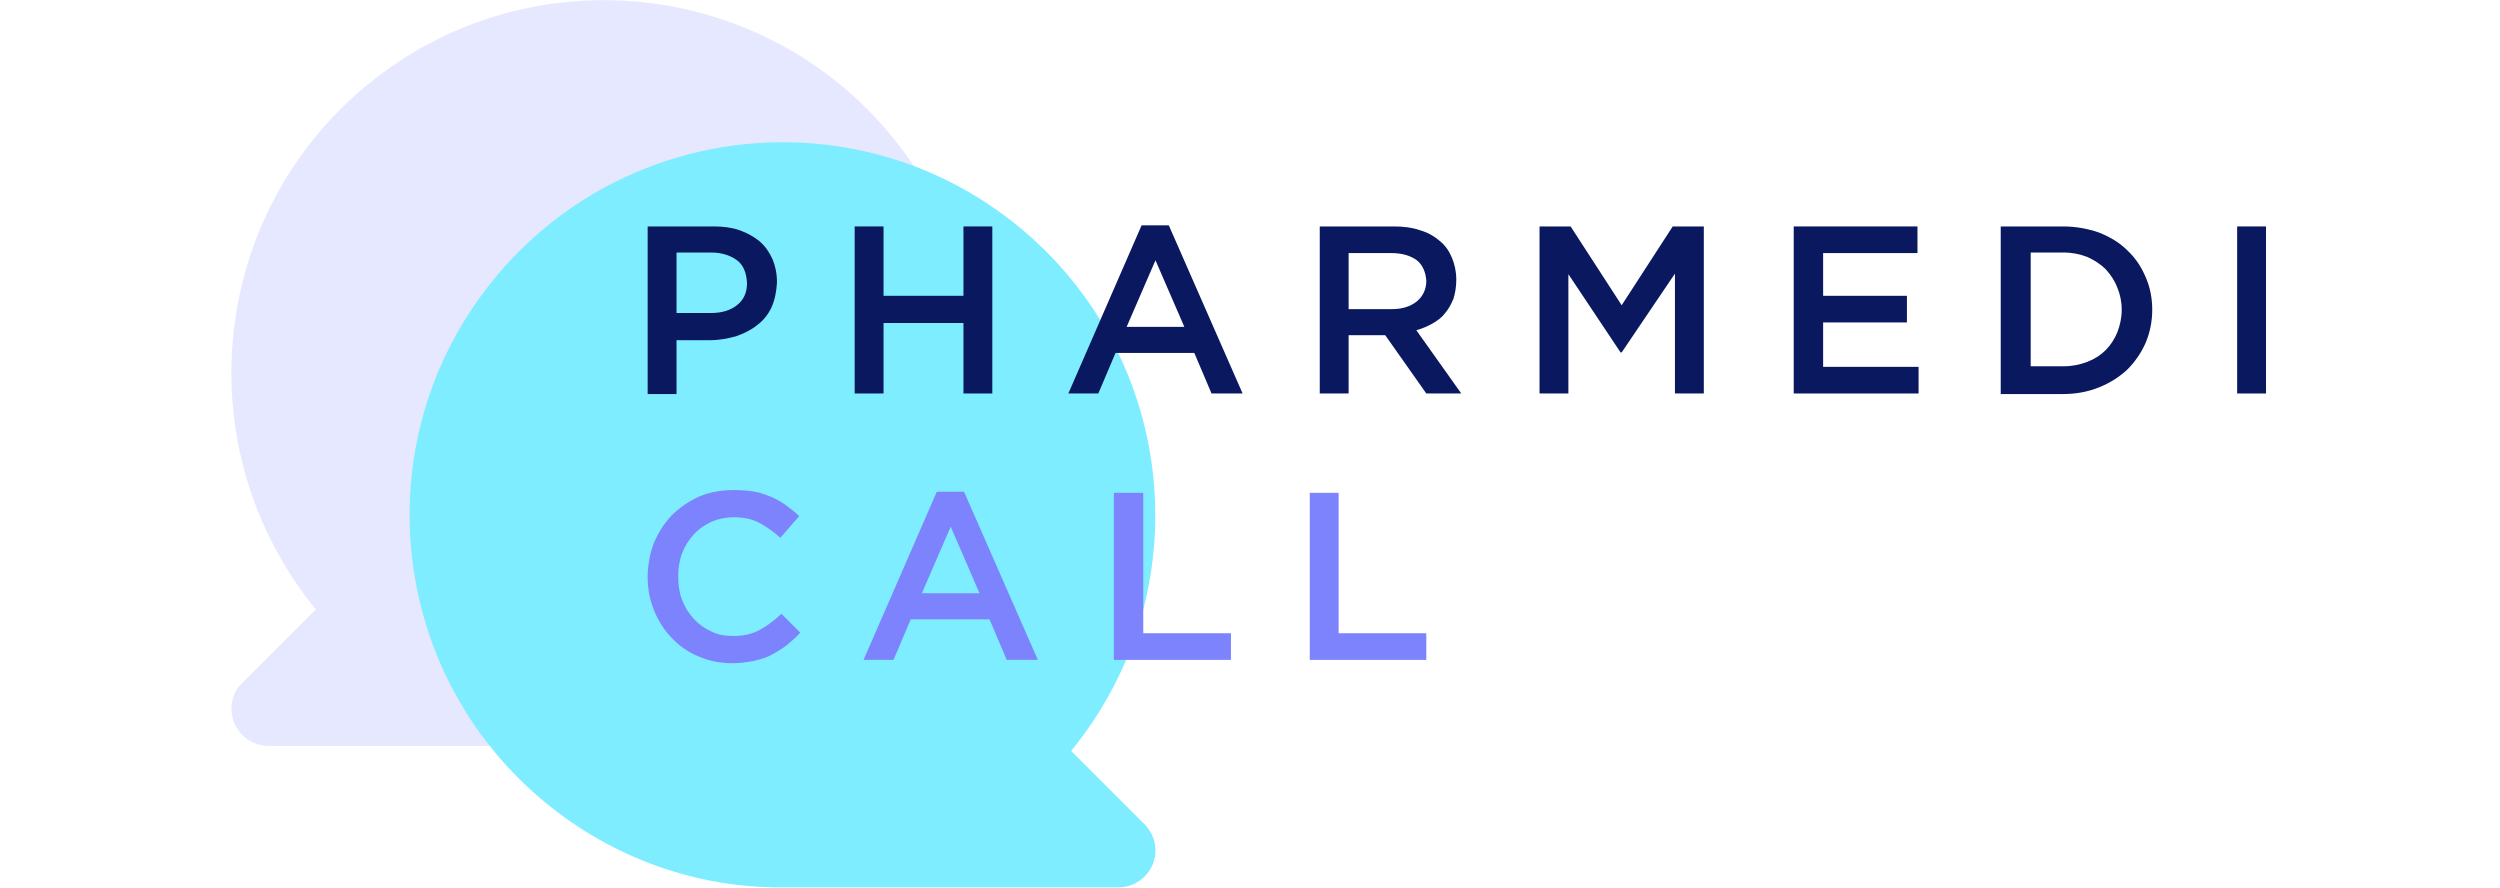 <svg width="183" height="65" viewBox="0 0 183 65" fill="none" xmlns="http://www.w3.org/2000/svg">
<path d="M44.241 54.6H19.662C18.159 54.6 16.941 53.381 16.941 51.878C16.941 51.147 17.225 50.456 17.753 49.969L23.116 44.606C13.569 32.906 15.275 15.722 26.934 6.175C38.594 -3.372 55.819 -1.625 65.325 10.034C74.872 21.694 73.125 38.919 61.465 48.425C56.631 52.406 50.537 54.6 44.241 54.6Z" fill="#E6E8FF"/>
<path d="M40.016 58.825C28.316 49.278 26.609 32.094 36.156 20.434C45.703 8.775 62.887 7.028 74.547 16.575C86.206 26.122 87.953 43.306 78.406 54.966L83.769 60.328C84.297 60.856 84.581 61.547 84.581 62.237C84.581 63.741 83.362 64.959 81.859 64.959H57.281C50.984 65 44.891 62.806 40.016 58.825Z" fill="#7DEDFF"/>
<path d="M56.469 22.506C56.225 23.034 55.859 23.481 55.412 23.806C54.965 24.172 54.437 24.416 53.869 24.619C53.259 24.781 52.65 24.903 51.959 24.903H49.522V28.844H47.409V16.575H52.244C52.934 16.575 53.584 16.656 54.153 16.859C54.722 17.062 55.209 17.347 55.615 17.672C56.022 18.038 56.306 18.444 56.55 18.972C56.753 19.459 56.875 20.028 56.875 20.678C56.834 21.369 56.712 21.978 56.469 22.506ZM53.95 19.053C53.462 18.688 52.812 18.484 52.04 18.484H49.522V22.913H52.04C52.853 22.913 53.503 22.709 53.99 22.303C54.478 21.897 54.681 21.369 54.681 20.719C54.64 19.988 54.437 19.419 53.95 19.053Z" fill="#0A1860"/>
<path d="M64.675 23.644V28.803H62.562V16.575H64.675V21.653H70.525V16.575H72.637V28.803H70.525V23.644H64.675Z" fill="#0A1860"/>
<path d="M90.959 28.803H88.684L87.425 25.837H81.656L80.397 28.803H78.203L83.565 16.494H85.556L90.959 28.803ZM84.581 19.053L82.469 23.928H86.694L84.581 19.053Z" fill="#0A1860"/>
<path d="M104.406 28.803L101.4 24.538H98.719V28.803H96.606V16.575H102.05C102.74 16.575 103.39 16.656 103.959 16.859C104.528 17.022 105.015 17.306 105.381 17.631C105.787 17.956 106.072 18.363 106.275 18.85C106.478 19.337 106.6 19.866 106.6 20.475C106.6 21.003 106.518 21.45 106.397 21.856C106.234 22.262 106.031 22.628 105.787 22.913C105.543 23.238 105.218 23.481 104.853 23.684C104.487 23.887 104.122 24.05 103.675 24.172L106.965 28.803H104.406ZM103.715 19.053C103.268 18.728 102.659 18.525 101.847 18.525H98.719V22.628H101.887C102.659 22.628 103.268 22.425 103.715 22.059C104.162 21.694 104.406 21.166 104.406 20.556C104.365 19.906 104.122 19.378 103.715 19.053Z" fill="#0A1860"/>
<path d="M118.706 25.797H118.625L114.806 20.069V28.803H112.694V16.575H114.969L118.706 22.344L122.444 16.575H124.719V28.803H122.606V20.028L118.706 25.797Z" fill="#0A1860"/>
<path d="M140.359 18.525H133.453V21.653H139.587V23.603H133.453V26.853H140.44V28.803H131.3V16.575H140.359V18.525Z" fill="#0A1860"/>
<path d="M157.056 25.106C156.731 25.837 156.284 26.488 155.715 27.056C155.147 27.584 154.456 28.031 153.644 28.356C152.831 28.681 151.978 28.844 151.003 28.844H146.453V16.575H151.003C151.937 16.575 152.831 16.738 153.644 17.022C154.456 17.347 155.147 17.753 155.715 18.322C156.284 18.85 156.731 19.5 157.056 20.272C157.381 21.003 157.544 21.816 157.544 22.669C157.544 23.522 157.381 24.334 157.056 25.106ZM154.984 21.044C154.781 20.516 154.497 20.109 154.131 19.703C153.765 19.337 153.319 19.053 152.79 18.809C152.262 18.606 151.694 18.484 151.044 18.484H148.647V26.812H151.044C151.694 26.812 152.262 26.691 152.79 26.488C153.319 26.284 153.765 26 154.131 25.634C154.497 25.269 154.781 24.822 154.984 24.334C155.187 23.806 155.309 23.278 155.309 22.669C155.309 22.059 155.187 21.531 154.984 21.044Z" fill="#0A1860"/>
<path d="M165.872 16.575V28.803H163.759V16.575H165.872Z" fill="#0A1860"/>
<path d="M57.565 47.247C57.24 47.491 56.834 47.734 56.469 47.938C56.103 48.141 55.656 48.263 55.169 48.384C54.681 48.466 54.194 48.547 53.625 48.547C52.731 48.547 51.919 48.384 51.147 48.059C50.375 47.734 49.725 47.288 49.197 46.719C48.628 46.15 48.222 45.5 47.897 44.728C47.572 43.956 47.409 43.144 47.409 42.25C47.409 41.397 47.572 40.544 47.856 39.772C48.181 39 48.587 38.35 49.156 37.741C49.725 37.172 50.375 36.725 51.147 36.359C51.919 36.034 52.772 35.872 53.706 35.872C54.275 35.872 54.762 35.913 55.25 35.994C55.697 36.075 56.144 36.237 56.509 36.4C56.875 36.562 57.24 36.766 57.565 37.009C57.89 37.253 58.215 37.497 58.5 37.781L57.119 39.366C56.631 38.919 56.103 38.553 55.575 38.269C55.047 37.984 54.397 37.862 53.706 37.862C53.137 37.862 52.569 37.984 52.081 38.188C51.594 38.431 51.147 38.716 50.781 39.122C50.415 39.528 50.131 39.975 49.928 40.503C49.725 41.031 49.644 41.6 49.644 42.209C49.644 42.819 49.725 43.388 49.928 43.916C50.131 44.444 50.415 44.891 50.781 45.297C51.147 45.703 51.553 45.987 52.081 46.231C52.569 46.475 53.097 46.556 53.706 46.556C54.437 46.556 55.087 46.394 55.615 46.109C56.144 45.825 56.672 45.419 57.2 44.931L58.581 46.312C58.256 46.678 57.89 46.962 57.565 47.247Z" fill="#7C83FD"/>
<path d="M75.969 48.303H73.694L72.434 45.337H66.665L65.406 48.303H63.212L68.575 35.994H70.566L75.969 48.303ZM69.591 38.553L67.478 43.428H71.703L69.591 38.553Z" fill="#7C83FD"/>
<path d="M81.575 36.075H83.687V46.353H90.106V48.303H81.534V36.075H81.575Z" fill="#7C83FD"/>
<path d="M95.875 36.075H97.987V46.353H104.406V48.303H95.875V36.075Z" fill="#7C83FD"/>
</svg>
